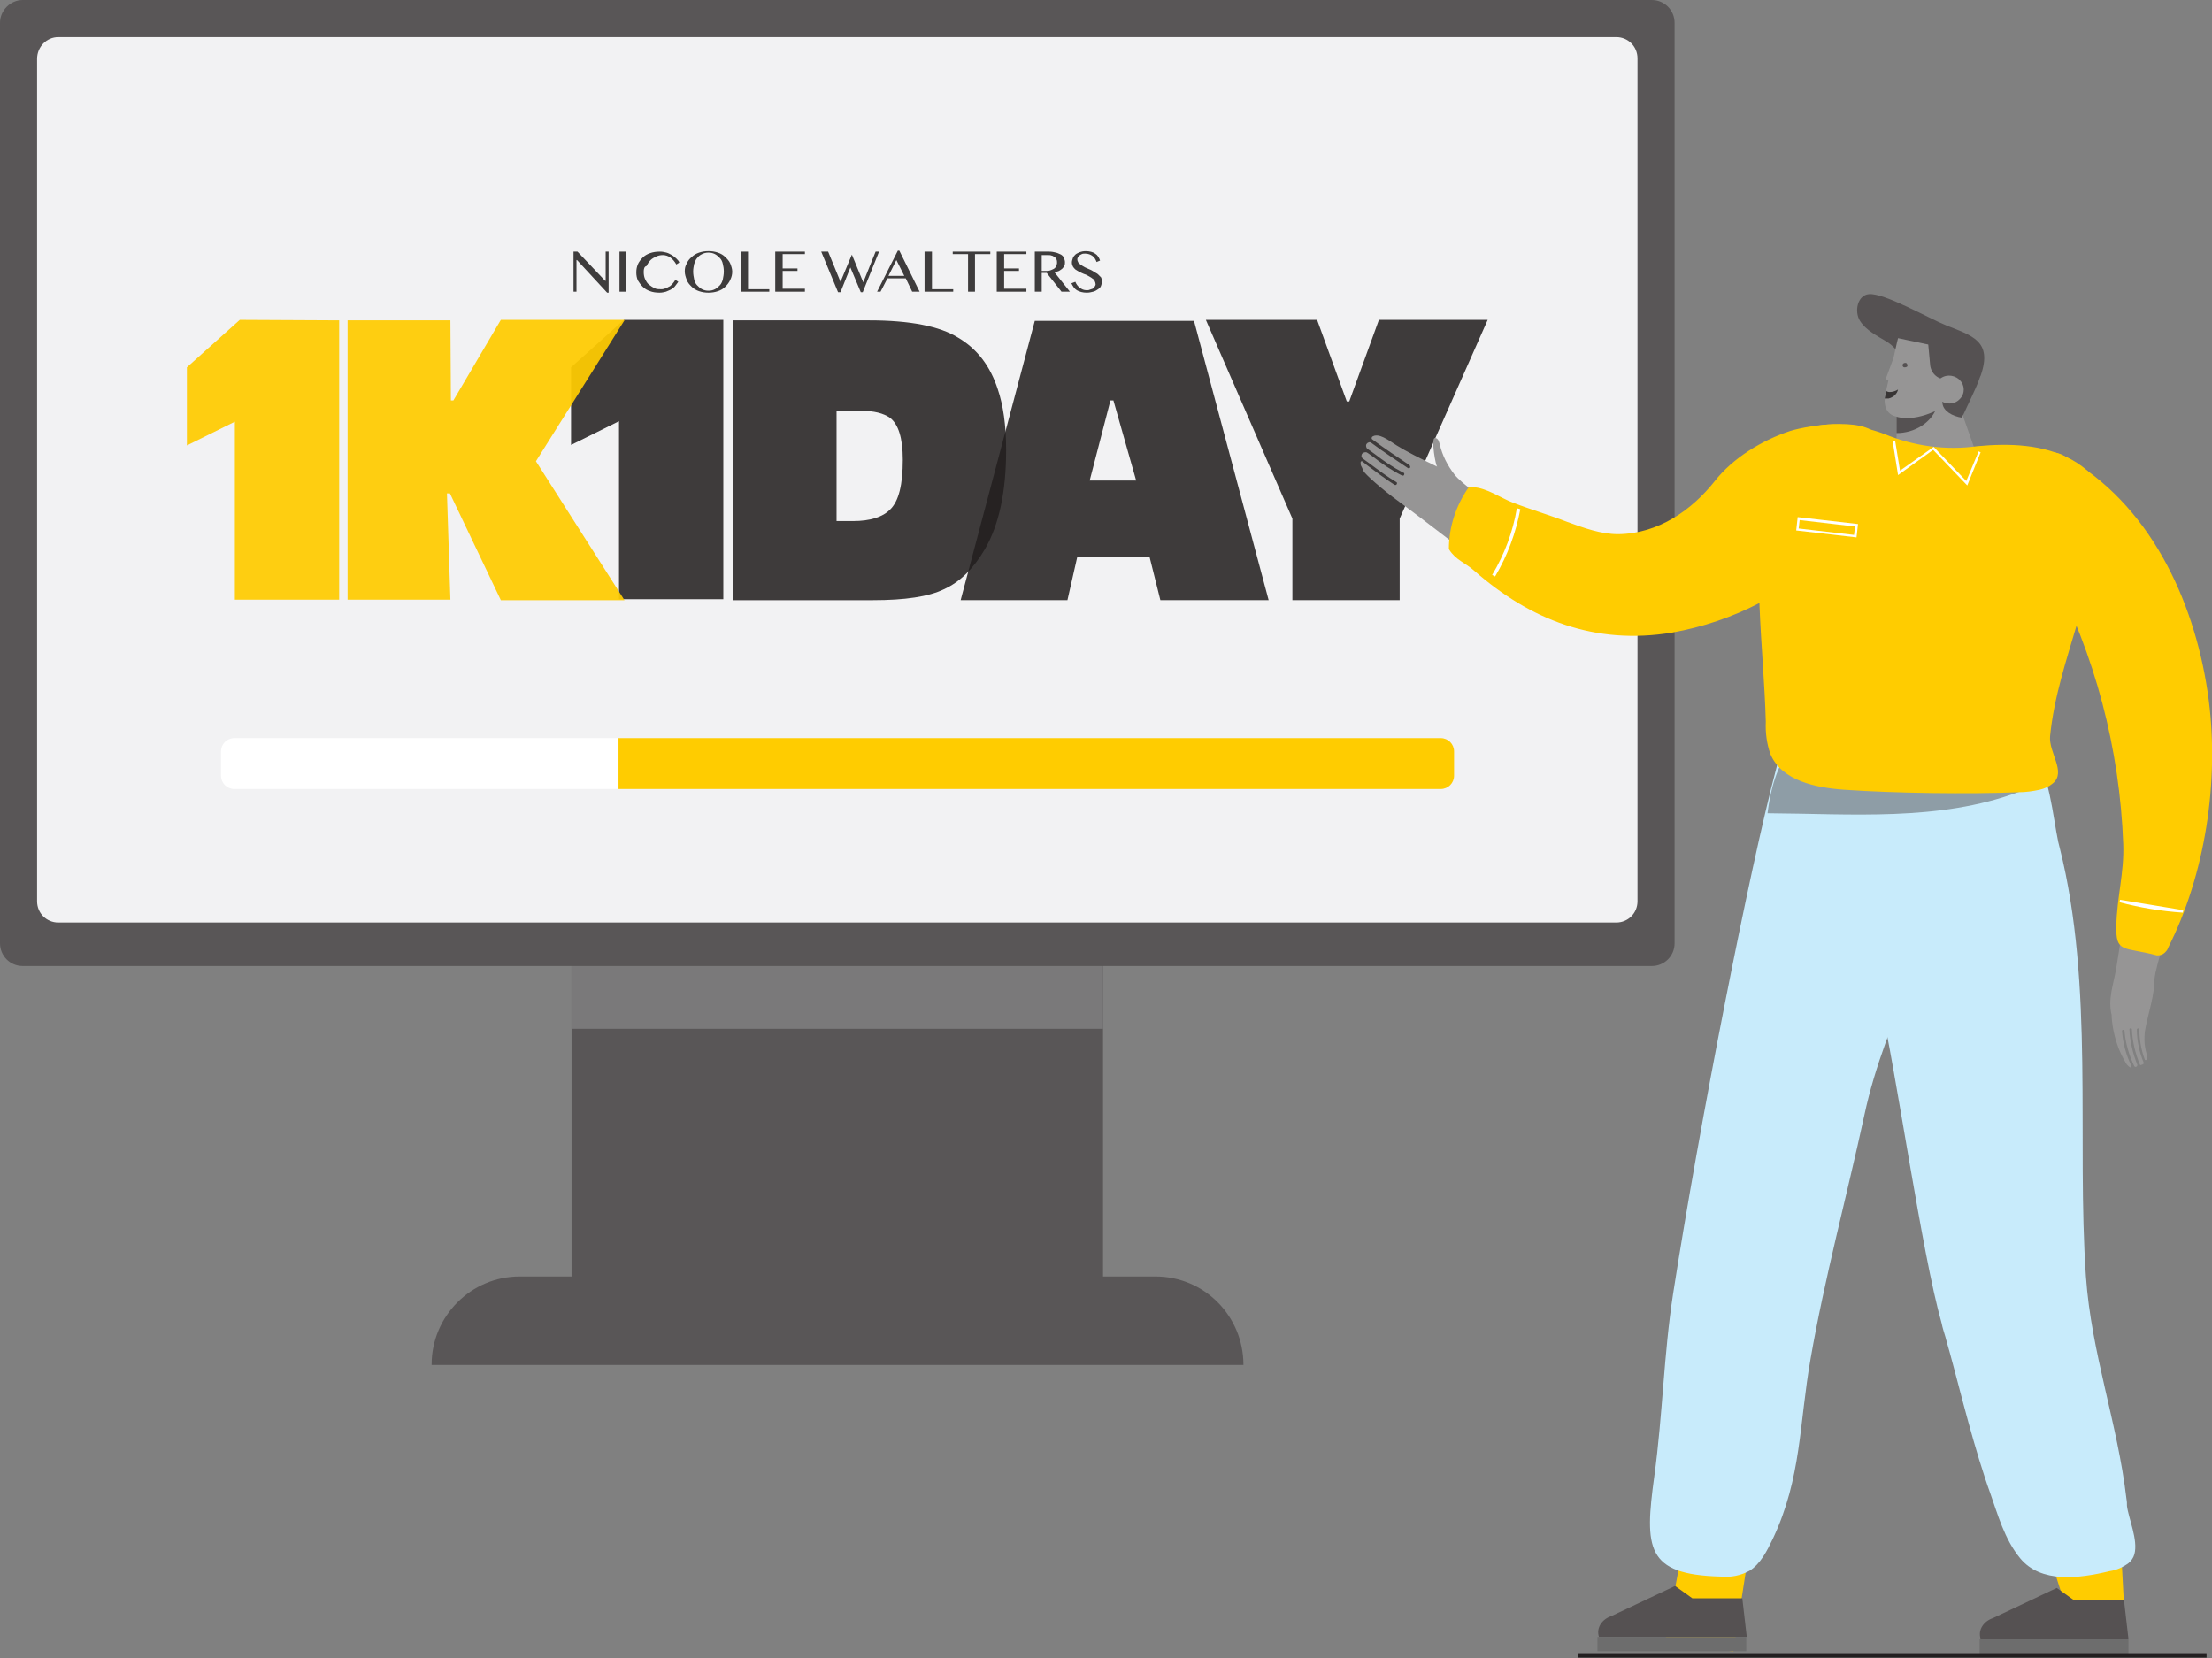 <?xml version="1.0" encoding="UTF-8"?> <!-- Generator: Adobe Illustrator 23.1.1, SVG Export Plug-In . SVG Version: 6.00 Build 0) --> <svg xmlns="http://www.w3.org/2000/svg" xmlns:xlink="http://www.w3.org/1999/xlink" id="Layer_1" x="0px" y="0px" viewBox="0 0 447.4 335.4" style="enable-background:new 0 0 447.4 335.4;" xml:space="preserve"><rect x="0" y="0" width="447.4" height="335.4" fill="#808080" stroke="none"/> <style type="text/css"> .st0{fill:#595657;} .st1{fill:#7A797A;} .st2{fill:#F2F2F3;} .st3{opacity:0.93;fill:#FFCC02;enable-background:new ;} .st4{opacity:0.86;fill:#221F1F;enable-background:new ;} .st5{opacity:0.86;} .st6{fill:#221F1F;} .st7{fill:#FFFFFF;} .st8{fill:#FFCC00;enable-background:new ;} .st9{fill:#FFCC00;} .st10{fill:#555152;} .st11{fill:#6D6D6D;} .st12{fill:#969595;} .st13{fill:#C8EBFB;} .st14{fill:#231F20;} .st15{fill:#373434;} .st16{opacity:0.5;fill:#555152;enable-background:new ;} .st17{fill:#FFCC00;stroke:#FFCC00;stroke-width:0.5;stroke-miterlimit:10;} .st18{fill:#FF90C8;} </style> <title>people-let-me-show-you</title> <g id="Layer_1-2"> <rect x="115.6" y="189.2" class="st0" width="107.5" height="73.8"></rect> <path class="st0" d="M233.7,258.2H105.1c-9.8,0-17.8,8-17.8,17.8c0,0,0,0,0,0.1h164.2C251.5,266.2,243.6,258.2,233.7,258.2 L233.7,258.2z"></path> <rect x="115.6" y="189.2" class="st1" width="107.5" height="18.9"></rect> <path class="st0" d="M4.6,0h329.5c2.6,0,4.6,2.1,4.6,4.6v186.2c0,2.6-2.1,4.6-4.6,4.6H4.6c-2.6,0-4.6-2.1-4.6-4.6V4.6 C0,2.1,2.1,0,4.6,0z"></path> <path class="st2" d="M11.8,7.5h315.1c2.4,0,4.3,1.9,4.3,4.3v170.5c0,2.4-1.9,4.3-4.3,4.3H11.8c-2.4,0-4.3-1.9-4.3-4.3V11.9 C7.5,9.5,9.4,7.5,11.8,7.5z"></path> <g> <g> <path class="st3" d="M68.6,64.8v56.5H47.5v-36l-9.7,4.8V74.3l10.7-9.6L68.6,64.8L68.6,64.8z"></path> <path class="st4" d="M146.3,64.7v56.5h-21.1v-36l-9.7,4.8V74.3l10.7-9.6C126.2,64.7,146.3,64.7,146.3,64.7z"></path> <path class="st3" d="M126.3,64.8l-17.9,28.5l17.9,28.1h-25L91,99.8h-0.6l0.7,21.5H70.3V64.8h20.8L91.2,81h0.5l9.6-16.3h25V64.8z"></path> <path class="st4" d="M148.3,64.8h27.5c8.3,0,14.3,1.2,18,3.5c3.9,2.3,6.5,5.8,8,10.4c1.1,3.2,1.7,7.3,1.7,12.3 c0,8.4-1.4,15.1-4.3,20.1c-2.3,3.9-5,6.6-8.3,8.1c-3.1,1.5-7.9,2.2-14.3,2.2h-28.4V64.8H148.3z M169.4,105.4h3.1 c3.5,0,6-0.8,7.5-2.3c1.8-1.7,2.6-5.1,2.6-10.1c0-4.4-0.9-7.2-2.6-8.5c-1.3-0.9-3.2-1.4-5.8-1.4h-5v22.3H169.4z"></path> <path class="st4" d="M232.5,112.6h-14.6l-2,8.8h-21.6l15-56.5h32.2l15.1,56.5h-21.9L232.5,112.6z M229.8,97.2L225.2,81h-0.6 l-4.2,16.2H229.8z"></path> <path class="st4" d="M283.1,104.9v16.5h-21.7v-16.5l-17.5-40.2h22.5l6,16.5h0.5l6-16.5h22L283.1,104.9z"></path> </g> <g class="st5"> <path class="st6" d="M116,50.9h0.8l5.6,5.9h0.1v-5.9h0.6v8.3h-0.3l-6.1-6.6h-0.1V59H116V50.9z"></path> <path class="st6" d="M125.3,50.9h1.4V59h-1.4V50.9z"></path> <path class="st6" d="M130.2,55c0,0.6,0.1,1.1,0.3,1.5s0.4,0.8,0.8,1.1s0.7,0.5,1.1,0.7c0.4,0.2,0.9,0.2,1.4,0.2 c0.3,0,0.6-0.1,0.9-0.2c0.3-0.1,0.5-0.3,0.8-0.4c0.2-0.2,0.5-0.4,0.6-0.6c0.2-0.2,0.3-0.4,0.5-0.7l0.6,0.4 c-0.2,0.3-0.4,0.5-0.6,0.8c-0.2,0.3-0.5,0.5-0.8,0.7s-0.7,0.3-1.1,0.5c-0.4,0.1-0.8,0.2-1.3,0.2c-0.7,0-1.4-0.1-1.9-0.3 c-0.6-0.2-1.1-0.5-1.5-0.9s-0.7-0.8-1-1.3c-0.2-0.5-0.3-1-0.3-1.6s0.1-1.1,0.3-1.6s0.6-1,1-1.4s0.9-0.7,1.5-0.9s1.2-0.3,2-0.3 c0.5,0,0.9,0.1,1.3,0.2c0.4,0.1,0.7,0.3,1.1,0.5c0.3,0.2,0.6,0.4,0.9,0.7c0.3,0.3,0.5,0.5,0.6,0.8l-0.6,0.4 c-0.4-0.7-0.8-1.1-1.2-1.4c-0.4-0.3-1-0.5-1.5-0.5s-1,0.1-1.4,0.3s-0.8,0.4-1.1,0.7s-0.6,0.7-0.8,1.2 C130.3,53.9,130.2,54.4,130.2,55z"></path> <path class="st6" d="M143.3,59.2c-0.7,0-1.3-0.1-1.9-0.3c-0.6-0.2-1.1-0.5-1.5-0.9s-0.8-0.8-1-1.4c-0.2-0.5-0.4-1.1-0.4-1.7 c0-0.6,0.1-1.1,0.4-1.6c0.2-0.5,0.6-1,1-1.3c0.4-0.4,0.9-0.7,1.5-0.9s1.2-0.3,1.9-0.3s1.3,0.1,1.9,0.3c0.6,0.2,1.1,0.5,1.5,0.9 s0.8,0.8,1,1.3s0.4,1.1,0.4,1.6c0,0.6-0.1,1.1-0.4,1.7c-0.2,0.5-0.6,1-1,1.4s-0.9,0.7-1.5,0.9C144.6,59.1,144,59.2,143.3,59.2z M143.3,58.8c0.5,0,0.9-0.1,1.3-0.3c0.4-0.2,0.7-0.5,1-0.8s0.5-0.8,0.6-1.2c0.1-0.5,0.2-1,0.2-1.6s-0.1-1.1-0.2-1.5 c-0.1-0.5-0.3-0.9-0.6-1.2s-0.6-0.6-1-0.8s-0.8-0.3-1.3-0.3s-0.9,0.1-1.3,0.3c-0.4,0.2-0.7,0.4-1,0.8c-0.3,0.3-0.4,0.7-0.6,1.2 c-0.1,0.5-0.2,1-0.2,1.5c0,0.6,0.1,1.1,0.2,1.6c0.1,0.5,0.3,0.9,0.6,1.2s0.6,0.6,1,0.8S142.8,58.8,143.3,58.8z"></path> <path class="st6" d="M149.9,50.9h1.4v7.6h4.3V59h-5.8v-8.1H149.9z"></path> <path class="st6" d="M162.8,50.9v0.5h-4.5v2.9h3v0.5h-3v3.6h4.5V59h-6v-8.1H162.8z"></path> <path class="st6" d="M167.5,50.9L170,57l2.3-5.5l2.3,5.6l2.5-6.2h0.7l-3.3,8.2h-0.4l-2.1-5l-2,5h-0.5l-3.4-8.2 C166.1,50.9,167.5,50.9,167.5,50.9z"></path> <path class="st6" d="M181.9,50.7L186,59h-1.5l-1.3-2.7h-3.7l-1.4,2.7h-0.7l4.2-8.3H181.9z M179.7,55.8h3.2l-1.6-3.2L179.7,55.8z"></path> <path class="st6" d="M187.1,50.9h1.4v7.6h4.3V59H187v-8.1H187.1z"></path> <path class="st6" d="M200.3,50.9v0.5h-3.1V59h-1.4v-7.6h-3.1v-0.5H200.3z"></path> <path class="st6" d="M207.6,50.9v0.5h-4.5v2.9h3v0.5h-3v3.6h4.5V59h-6v-8.1H207.6z"></path> <path class="st6" d="M209.2,50.9h3c0.5,0,1,0.1,1.4,0.2c0.4,0.1,0.7,0.3,1,0.4c0.3,0.2,0.5,0.4,0.6,0.7s0.2,0.5,0.2,0.8 s0,0.5-0.1,0.7s-0.2,0.4-0.4,0.6c-0.2,0.2-0.4,0.3-0.7,0.5c-0.3,0.1-0.5,0.2-0.9,0.3l3.1,3.9h-1.7l-3-3.8h-1V59h-1.4v-8.1H209.2z M210.7,54.8h0.8c0.3,0,0.6,0,0.9-0.1s0.5-0.2,0.7-0.3s0.4-0.3,0.5-0.5s0.2-0.5,0.2-0.7s0-0.5-0.1-0.7s-0.2-0.4-0.4-0.5 s-0.4-0.3-0.6-0.3c-0.2-0.1-0.5-0.1-0.7-0.1h-1.3L210.7,54.8L210.7,54.8z"></path> <path class="st6" d="M219.8,58.7c0.2,0,0.4,0,0.6-0.1c0.2-0.1,0.4-0.1,0.6-0.2c0.2-0.1,0.3-0.2,0.4-0.4c0.1-0.2,0.2-0.3,0.2-0.5 s-0.1-0.5-0.2-0.7c-0.1-0.2-0.3-0.4-0.5-0.5c-0.2-0.2-0.5-0.3-0.8-0.5s-0.6-0.3-0.9-0.4c-0.3-0.1-0.6-0.3-0.9-0.4 c-0.3-0.2-0.5-0.3-0.8-0.5c-0.2-0.2-0.4-0.4-0.5-0.6c-0.1-0.2-0.2-0.5-0.2-0.8s0.1-0.6,0.2-0.9c0.1-0.3,0.3-0.5,0.5-0.7 s0.5-0.3,0.9-0.5c0.3-0.1,0.7-0.2,1.2-0.2c0.8,0,1.5,0.2,1.9,0.5c0.5,0.3,0.8,0.8,1,1.4l-0.7,0.3c-0.2-0.5-0.4-0.9-0.8-1.2 c-0.4-0.3-0.9-0.5-1.5-0.5c-0.3,0-0.5,0-0.7,0.1s-0.4,0.2-0.5,0.3s-0.2,0.2-0.3,0.4c-0.1,0.1-0.1,0.3-0.1,0.4 c0,0.2,0.1,0.4,0.2,0.6c0.1,0.2,0.3,0.3,0.6,0.5c0.2,0.2,0.5,0.3,0.8,0.5c0.3,0.1,0.6,0.3,0.9,0.4c0.3,0.1,0.6,0.3,0.9,0.5 c0.3,0.2,0.6,0.3,0.8,0.5s0.4,0.4,0.6,0.6c0.1,0.2,0.2,0.5,0.2,0.8s-0.1,0.6-0.2,0.9c-0.1,0.3-0.3,0.5-0.6,0.7s-0.6,0.4-1,0.5 s-0.8,0.2-1.3,0.2c-0.8,0-1.5-0.2-2-0.5s-0.8-0.8-1.1-1.4l0.8-0.3c0.2,0.5,0.5,0.9,0.9,1.2C218.8,58.5,219.2,58.7,219.8,58.7z"></path> </g> </g> <path class="st7" d="M47.4,149.3c-1.5,0-2.7,1.2-2.7,2.7v4.9c0,1.5,1.2,2.7,2.7,2.7h77.7v-10.3L47.4,149.3L47.4,149.3z"></path> <path class="st8" d="M291.4,149.3H125.1v10.3h166.3c1.5,0,2.7-1.2,2.7-2.7V152C294.1,150.5,292.9,149.3,291.4,149.3z"></path> <polygon class="st9" points="415,316.2 417.7,324.6 429.6,324.6 428.8,309.6 "></polygon> <polygon class="st9" points="354.6,308.3 350.6,334 336.6,333.1 343.7,294.9 "></polygon> <path class="st10" d="M416,321.2l-12.9,6.1c-1.8,0.6-3.1,2.3-2.5,4.2h29.9l-0.9-7.8h-10.1L416,321.2z"></path> <polygon class="st11" points="400.4,331.5 400.4,334.5 430.5,334.5 430.5,331.5 "></polygon> <path class="st10" d="M338.8,320.8l-12.9,6.1c-1.8,0.6-3.1,2.3-2.5,4.2h29.9l-0.9-7.8h-10.1L338.8,320.8z"></path> <polygon class="st11" points="323.1,331.1 323.1,334 353.2,334 353.2,331.1 "></polygon> <path class="st12" d="M275.8,95.3c-0.6-1.4-0.5-0.9-0.6-1.4c0-0.1,0-0.3,0-0.4s0.1-0.2,0.2-0.2h0.1l1,0.8c2,1.5,3.9,2.9,5.6,4 c0.1,0,0.2,0,0.2,0c0.1,0,0.2-0.1,0.2-0.2c0.1-0.1,0.1-0.3-0.1-0.4l0,0c-1.7-1-3.6-2.4-5.6-3.9l-1.1-0.8c-0.3-0.2-0.4-0.5-0.3-0.8 l0,0l0,0c0.1-0.4,0.6-0.6,1-0.5c0.1,0,0.1,0.1,0.2,0.1l1,0.7c1.9,1.5,3.8,2.8,6,3.9c0.1,0,0.1,0,0.2,0s0.2-0.1,0.2-0.2 c0.1-0.2,0-0.4-0.2-0.4c-2.1-1.1-4-2.4-5.8-3.8l-1.4-1c-0.3-0.2-0.4-0.7-0.2-1l0,0c0.2-0.3,0.7-0.5,1-0.2l0,0 c2.4,1.8,4.9,3.4,7.4,5.1c0.1,0,0.2,0,0.2,0c0.2,0,0.3-0.2,0.2-0.4c0-0.1-0.1-0.1-0.1-0.2c-2.5-1.7-5.1-3.4-7.5-5.2 c-0.2-0.1-0.2-0.3-0.1-0.5l0.1-0.1c0.2-0.1,0.4-0.2,0.6-0.2c1.3-0.2,3.3,1.4,4.3,2c1.9,1.2,4.9,2.7,8.2,4.3c-0.3,0-1.3-5.7-0.5-5.8 c0.3,0,0.5,0.1,0.7,0.4c0.1,0.2,0.2,0.5,0.3,0.8c0.5,2.3,1.6,4.4,3,6.2c1.3,1.7,6.4,5.3,8,6.6l0,0c0.1,0.1,0.3,0.2,0.4,0.3 c1,1.3-0.2,4-2.8,5.8c-1.8,1.4,4.3,7.6,2.9,7.3c10.8,5.1-1.5-0.8-1.5-0.8l-6.9-5c-0.4-0.1-0.7-0.3-0.9-0.7c0,0-0.1-0.1-0.1-0.2 c-3.4-2.6-6.9-5.3-10.3-7.8C279.4,98.9,276.1,95.9,275.8,95.3z"></path> <path class="st13" d="M393.4,143.2l-0.3-0.3c-2.8-3.2-6.6-4.7-10.3-6.2c-11.9-4.7-20,5.3-23.5,18.6c-5.4,20.2-15.6,72.3-20.9,106.4 c-1.9,12.3-2.1,24.5-3.8,36.9c-2,14.6-1.7,19.9,13.4,20.3c2.1,0.2,4.1-0.2,5.9-1.2c2.2-1.4,3.5-4,4.7-6.5 c5.8-12.3,5.3-23.3,7.6-36.3c2.8-16.2,7.3-32.8,10.9-49.4c4.3-20.1,15.3-36.8,19.3-57.1C398,159.7,398.7,149.6,393.4,143.2z"></path> <path class="st13" d="M431.7,314.4c-0.2,0.7-0.6,1.3-1.2,1.8c-1.1,0.8-2.4,1.4-3.8,1.6c-6.2,1.5-13.9,2.5-18.1-2.6 c-3.2-3.9-4.5-8.8-6.1-13.3c-0.3-0.9-0.7-1.9-1-2.9c-3.3-10-5.9-21.3-7.9-28.1l-0.1-0.4c-0.3-1-0.6-1.9-0.8-2.9 c-4-14-9.2-51.1-12.5-65.4c-1.7-7.2-0.8,8.3-0.8,1c0.1-15.7,1-31.5,1-47.2c0-10.9,13.2-9.6,22.6-7.3c3,0.8,6.1,1.9,8.2,4.1 c3.3,3.3,4,12.3,5.1,17.5c0.1,0.4,0.2,0.8,0.3,1.2c7,27.8,3.4,59.1,5.3,86.7c1.1,15.6,6.4,29.6,8.2,45c0.1,0.5,0.1,0.9,0.1,1.4 C430.5,307.1,432.5,311.5,431.7,314.4z"></path> <rect x="319.1" y="334.4" class="st14" width="127.2" height="0.9"></rect> <path class="st10" d="M400.5,76.2c0-0.1,0.1-0.1,0.1-0.2c2.5-7.1-1.8-8.1-7-10.2c-3.5-1.4-12.5-6.6-15.6-6.3 c-2.3,0.2-3,3.5-1.8,5.4c1.2,1.9,3.4,3,5.4,4.2c5.5,3.4,2.3,10.3,7.7,13.9c1.8,1.2,4.1,4.8,6.1,3.5c1-0.6,2.6-4.7,3.1-5.6 C399.2,79.3,400,77.8,400.5,76.2z"></path> <path class="st12" d="M395.4,79.5l5,14.2c0,2.7-7.7,2.6-10.9,2.6s-5.9-2.2-5.9-4.9V79.5H395.4z"></path> <path class="st10" d="M392,79.5v1.1c0,0.7-0.1,1.4-0.4,2.1c-1.1,2.8-4.3,4.9-8,4.9v-8.1H392z"></path> <path class="st12" d="M381.4,79.4l2.3-10.2c0.1-0.3,0.1-0.5,0.2-0.8l13.2,2.8c0,0.3-0.1,0.5-0.1,0.8l-1.9,8.3 c-0.1,0.4-0.1,0.8-0.1,1.1c-0.1,0.1-0.3,0.2-0.4,0.3l-0.6-0.2c-1.7,1.6-7,4-10.7,2.7C381.2,83.6,380.9,81.4,381.4,79.4z"></path> <path class="st10" d="M389.9,68.5l0.5,5.4c0.2,1.7,1.7,3,3.4,2.8l3.2-0.2l1.1-7.6l-5.2-0.6L389.9,68.5z"></path> <path class="st10" d="M392.4,77.5l0.5,4.2c0.2,1.4,1.9,2.5,4,2.8V77L392.4,77.5z"></path> <path class="st10" d="M392.9,81.2c1.2,1,3,1,4.1-0.2c1.1-1.1,1-2.8,0-3.8c-0.1-0.1-0.1-0.1-0.2-0.2c-1.2-1-3-1-4.1,0.2 c-1.1,1.1-1,2.8,0,3.8C392.8,81.1,392.9,81.2,392.9,81.2z"></path> <path class="st10" d="M385.2,74.3L385.2,74.3c-0.3,0-0.4-0.3-0.4-0.5l0,0l0,0c0.1-0.3,0.3-0.4,0.6-0.4l0,0c0.3,0,0.4,0.3,0.4,0.6 l0,0l0,0C385.8,74.2,385.5,74.3,385.2,74.3z"></path> <path class="st12" d="M382.8,72.9l-1.3,3.5c-0.1,0.2,0,0.4,0.2,0.4c0,0,0,0,0.1,0l1.1,0.2l1.1-5L382.8,72.9z"></path> <path class="st12" d="M392.3,80.9c1.2,1,3,1,4.1-0.2c1.1-1.1,1-2.8,0-3.8c-0.1-0.1-0.1-0.1-0.2-0.2c-1.2-1-3-1-4.1,0.2 c-1.1,1.1-1,2.8,0,3.8C392.2,80.8,392.3,80.8,392.3,80.9z"></path> <path class="st15" d="M381.2,80.6c0.3,0,0.5,0,0.8,0c0.9-0.2,1.7-0.9,1.9-1.8c-0.5,0.3-1.1,0.5-1.7,0.5c-0.3,0-0.5-0.1-0.7-0.2 L381.2,80.6z"></path> <path class="st16" d="M411.8,157.2c-0.4,1.2-1.5,2.3-3.5,3c-16.2,6-33.9,4.4-50.8,4.3c0.6-4.8,1.8-9.4,4.8-13.4 c2.9-3.7,6.7-6.5,11.1-8.1c6.1-2.3,12.8-2.9,19.2-1.8c6.9,1.7,13.1,5.1,17,10C411.4,153.4,412.4,155.5,411.8,157.2z"></path> <path class="st17" d="M357.5,99.4c0.4-1.9,0.9-3.9,1.5-5.7c0.8-2.4,2.3-4.4,4.4-5.8c4.9-3,12.5-1.8,17.6,0.1c6,2.5,12.6,3.4,19,2.5 c6.4-0.6,13.2-0.4,18.9,2.7s9.7,9.8,8.1,16l-3.4-1.6c-0.3,6.4-1.9,12.4-3.7,18.4c-2.2,7.5-4.7,14.9-5.5,22.9 c-0.3,3.4,3.3,7.3,0.6,9.4c-0.7,0.6-1.6,1-2.5,1.2c-1.4,0.3-2.8,0.5-4.2,0.5c-9.9,0.4-25.4,0.2-35.2-0.5 c-5.8-0.4-12.6-1.8-14.8-7.1c-0.7-2-1-4.2-0.9-6.4C357,131,354.4,114.4,357.5,99.4z"></path> <path class="st17" d="M297.2,98.8c0.2,0,0.5,0,0.7,0c2.7,0.1,5.6,2.2,8,3.1c3.6,1.4,7.4,2.5,11,3.9c3.3,1.2,6.8,2.5,10.4,2.5 c8.3-0.1,15.1-5,19.7-10.8c3.6-4.6,9.4-8.2,15.2-10.1c3.5-1.1,16.9-3.3,17.9,2.1c1.5,7.9-3.5,15.6-9.5,21.4 c-8.8,8.8-20.1,14.6-32.4,16.8c-15.6,2.6-28.6-2.6-39.8-12.4c-1.9-1.7-3.8-2.2-5.1-4.3C293.3,106.7,294.7,102.4,297.2,98.8z"></path> <path class="st18" d="M418.1,175.1l0.1-0.2v-0.1C418.2,174.9,418.1,175,418.1,175.1z"></path> <polygon class="st7" points="397.9,98.2 400.6,91.5 400.2,91.3 397.7,97.3 391.1,90.4 384.3,95.2 383.3,89.1 382.8,89.2 383.9,96.1 391,91 "></polygon> <path class="st7" d="M363.3,107.3l0.3-2.7l12.2,1.4l-0.3,2.7L363.3,107.3z M364,105.2l-0.2,1.7l11.2,1.3l0.2-1.7L364,105.2z"></path> <path class="st7" d="M307.5,103c-0.9,4.8-2.6,9.4-5.1,13.6l-0.6-0.3c2.5-4.2,4.2-8.7,5-13.5L307.5,103z"></path> <path class="st12" d="M428,196c0.1-0.4,0.1-0.8,0.2-1.2c0.5-3,0.9-6,1.5-9c3.1,0.6,6.2,1.4,9.1,2.6c-1.1,2.4-2,4.8-2.6,7.4 c-0.3,1.1-0.5,2.3-0.5,3.4c-0.2,3.2-1.4,6.4-1.9,9.6v0.1c-0.1,1-0.1,2.1,0.1,3.1c0.1,0.7,0.5,1.6,0.3,2.3c-0.1,0.1-0.2,0.2-0.3,0.1 c-0.1,0-0.1-0.1-0.1-0.1c-0.7-1.9-1.1-4-1.1-6.1c0-0.1-0.1-0.2-0.2-0.2l0,0c-0.1,0-0.3,0.1-0.3,0.2c0,2.3,0.5,4.6,1.4,6.8 c0,0.1,0,0.2-0.1,0.2c-0.1,0.1-0.3,0.2-0.4,0.2c-0.1,0.1-0.3,0-0.3-0.1l0,0c-0.9-2.2-1.5-4.6-1.6-7.1c0-0.1-0.1-0.2-0.3-0.2l0,0 c-0.1,0-0.2,0.1-0.2,0.2l0,0c0.1,2.5,0.7,4.9,1.6,7.2c0,0.1,0,0.2-0.1,0.3l0,0l-0.2,0.1c-0.1,0-0.2,0-0.3-0.1 c-1.1-2.3-1.8-4.7-2-7.2c0-0.1-0.1-0.2-0.3-0.2l0,0c-0.1,0-0.2,0.1-0.2,0.3l0,0c0.2,2.4,0.8,4.8,1.9,7c0,0.1,0,0.3-0.1,0.3 s-0.1,0-0.2,0l0,0c-0.4-0.3-0.8-0.7-1-1.2c-1.3-2.2-2.1-4.7-2.5-7.2c-0.1-0.7-0.2-1.5-0.2-2.2C426.3,202.1,427.5,199,428,196z"></path> <path class="st17" d="M417.8,92.7c0.4,0.2,0.8,0.5,1.2,0.7c16.5,10.1,25.1,29.6,27.5,48.3c2.1,16.4-0.7,35.1-8.2,49.9 c-0.1,0.4-0.4,0.7-0.6,0.9c-0.4,0.4-0.9,0.5-1.4,0.5c-6.9-1.8-8.1-0.4-8-5.7c0.1-5.7,1.6-10.7,1.4-16.5 c-0.7-19.4-5.7-38.4-14.7-55.6c-2.7-5.2-10.9-16-5.6-21.1c1.2-1.3,2.8-2.2,4.6-2.4C415.3,91.6,416.7,91.9,417.8,92.7z"></path> <path class="st7" d="M441.5,184.6l0.1-0.5l-12.8-2.1l-0.1,0.5C432.8,183.6,437.1,184.3,441.5,184.6z"></path> </g> </svg> 